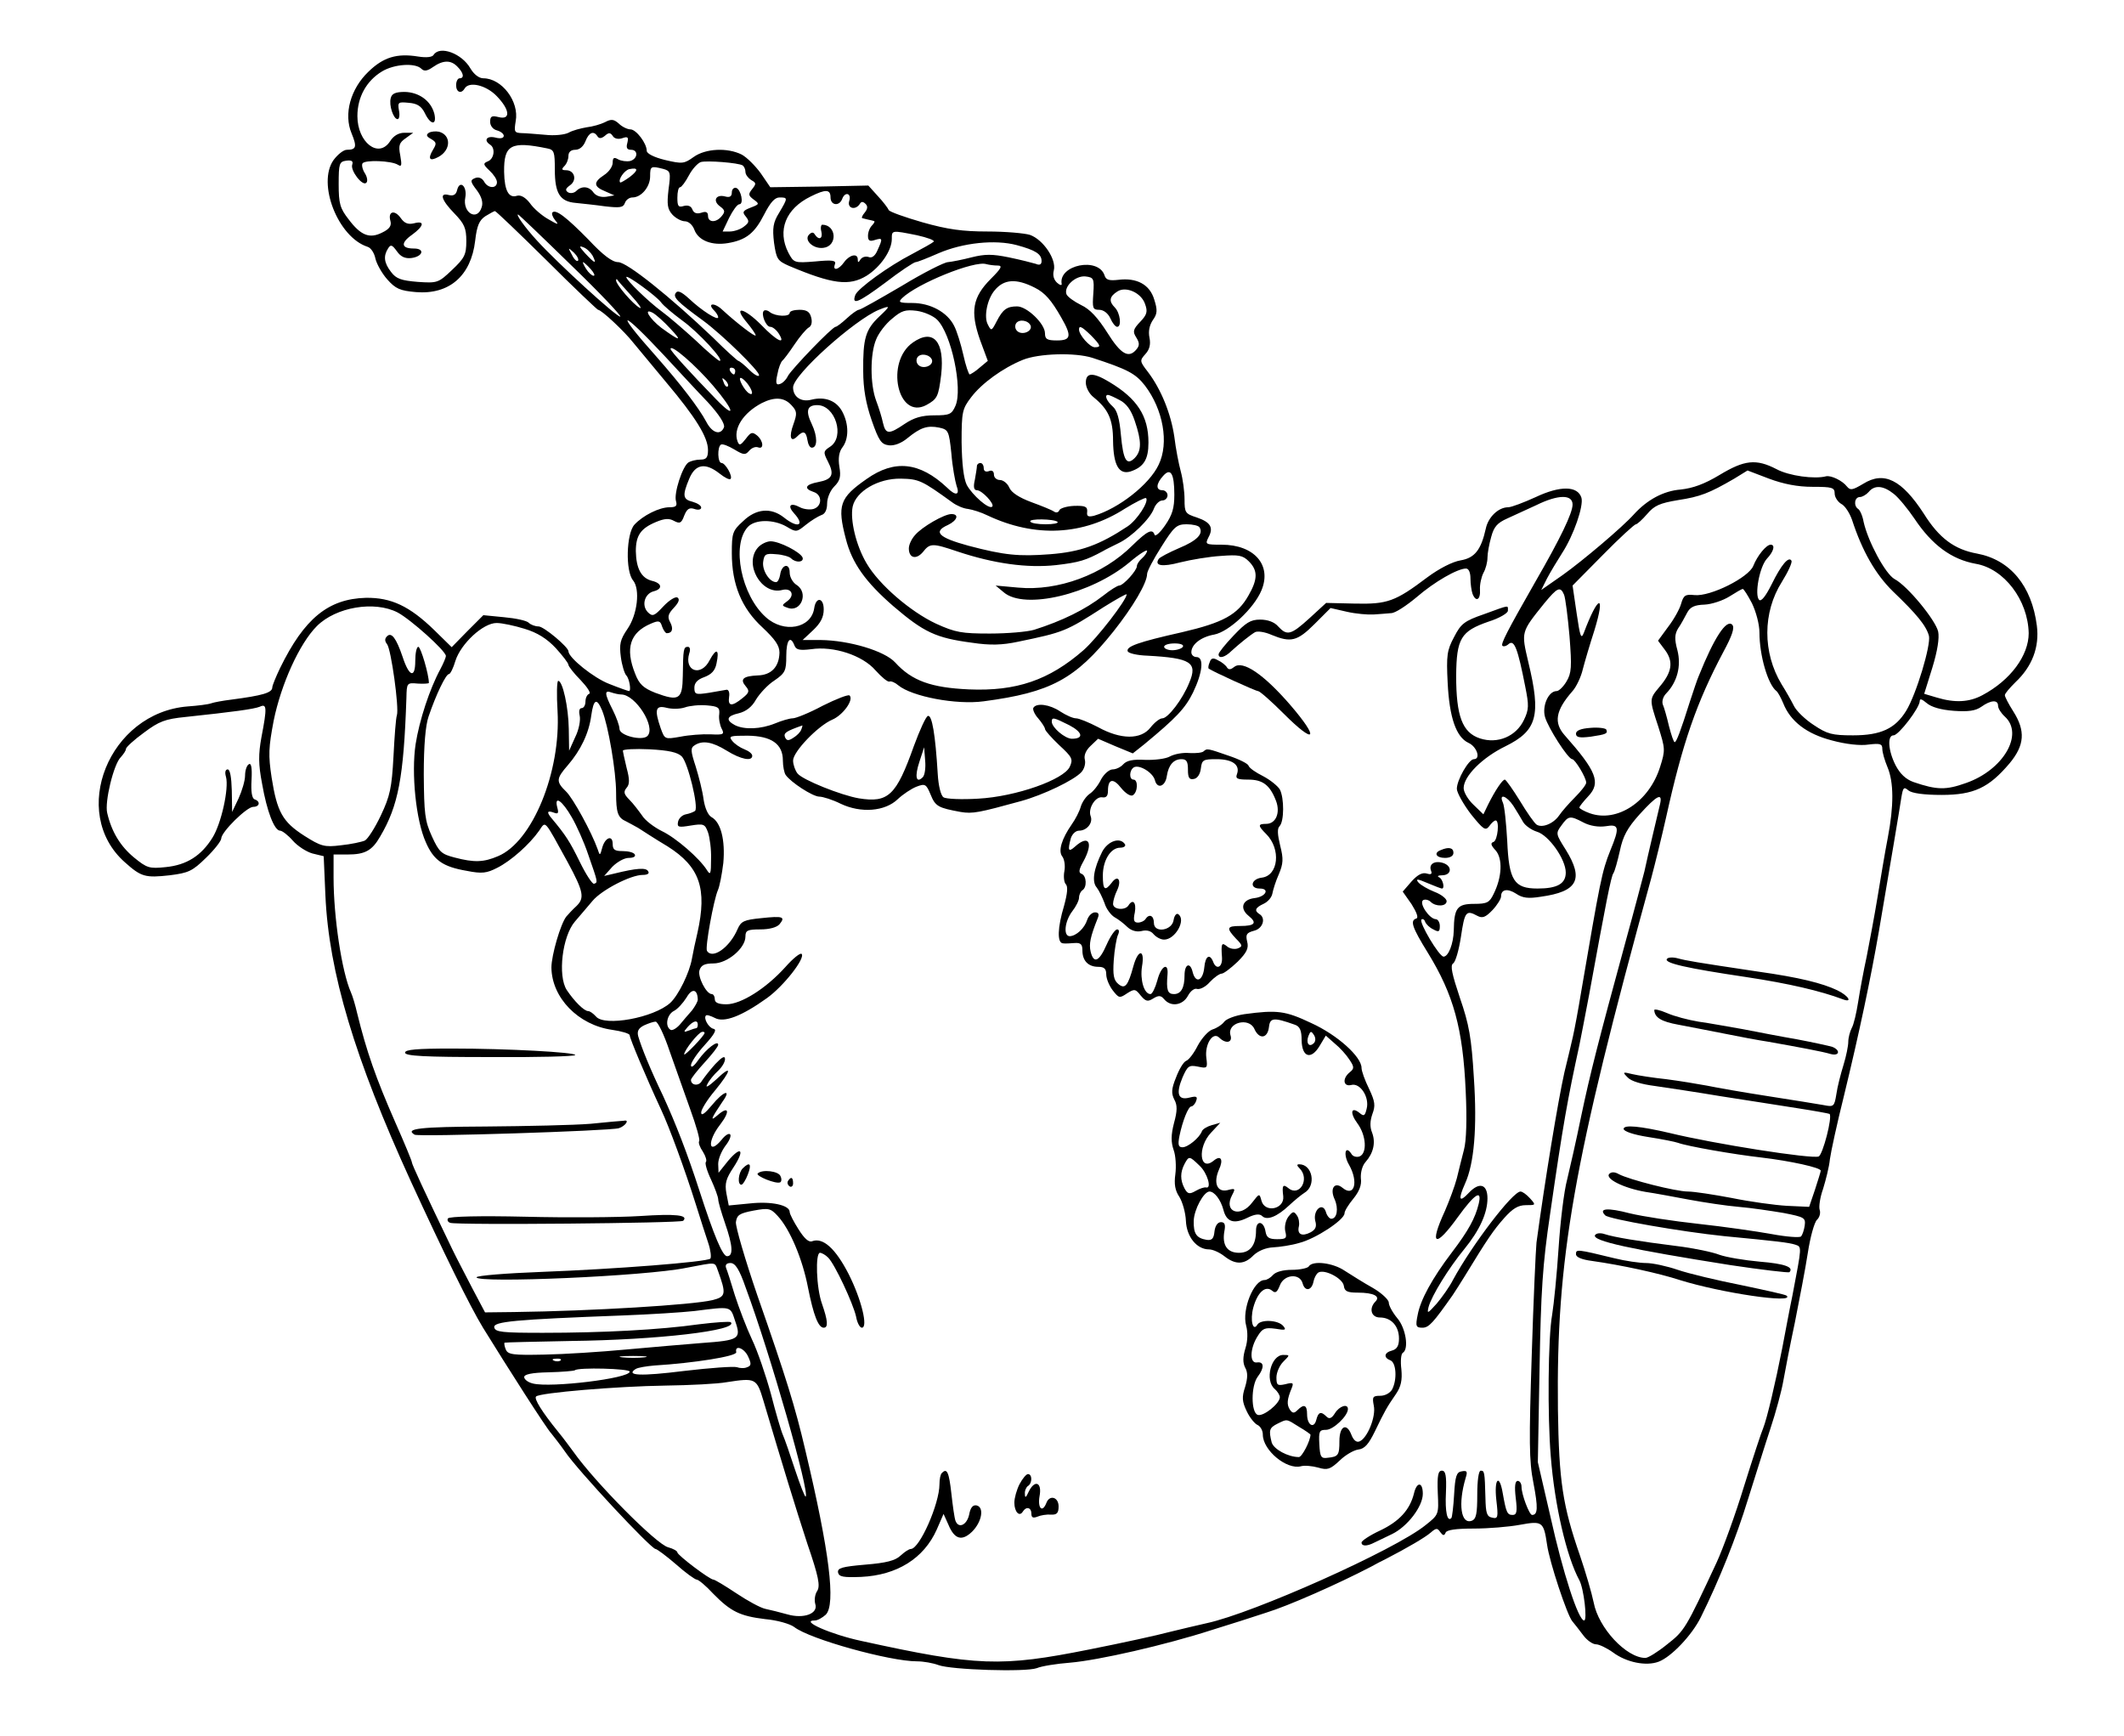<svg xmlns="http://www.w3.org/2000/svg" version="1.0" width="832" height="680" viewBox="0 0 624 510"><path d="M127.4 16.1c-.4.7-2.1.9-4.6.5-6.2-1-10.2.2-14.6 4.5-5.2 5-7.3 12.4-4.9 18.1 1.6 3.9 1.4 4.8-1.4 4.8-1 0-2.7 1.4-3.9 3-4.9 6.9 1.3 22.7 10 25.5 1 .3 2 1.9 2.3 3.5.4 1.6 1.9 4.3 3.5 6.1 2.4 2.7 3.7 3.3 8.4 3.7 9.8.8 16.2-4.8 17.4-15.1.5-4.4 1.2-6 3-7.2 1.3-.8 2.6-1.5 2.8-1.5.3 0 7.1 6.5 15.2 14.5 8 8 14.9 14.5 15.1 14.5 1 0 7.8 6.4 10.3 9.6 1.4 1.7 5.8 7 9.8 11.8 8.5 10.1 12.2 16 12.2 19.8 0 2.2-.5 2.8-2.2 2.8-1.3 0-2.8.4-3.5.8-1.8 1.1-4.4 9.2-3.7 11.4.4 1.4 0 1.8-1.9 1.8-3 0-7.8 2.4-10.3 5.1-2.4 2.6-2.7 13.7-.4 16.4 2.1 2.6 1.3 10-1.7 14.3-2.1 3.1-2.4 4.4-1.9 8.2.3 2.4 1.1 4.9 1.6 5.4.9.9 1.5 4.6.8 4.6-.2 0-2.8-.9-5.8-2.1-4.5-1.7-12-7.7-12-9.6 0-1.2-7.2-7.3-8.8-7.3-1 0-2.3-.5-2.9-1.1-.6-.6-3.8-1.3-7.2-1.6l-6.1-.6-4.7 4.7-4.6 4.7-5.1-5c-7.3-7.1-12.7-9.6-20.1-9.5-11.1.3-18.1 6.1-25.2 20.6-1.3 2.7-2.3 5.2-2.3 5.7 0 1.6-2.9 2.4-12 3.6-2.5.3-5.2.8-6 1.1-.8.3-3.9.7-6.8.9-23.2 1.8-35 31.2-18.5 45.8 4.8 4.3 6 4.6 13.2 3.8 5.5-.7 6.6-1.2 10.6-5.1 2.5-2.4 4.5-5 4.5-5.7 0-1.9 7.5-9.3 9.4-9.3 1.9 0 2.2-1.6.4-2.2-.8-.3-1.1-2.3-.9-5.7.2-3.6-.1-5.1-.8-4.6-.6.3-1.1 1.8-1.1 3.3 0 1.5-.9 4.5-1.9 6.7l-1.9 4-.1-6.3c-.1-3.8-.5-6.2-1.2-6.2s-.9.9-.5 2.2c.9 3.4-1.4 13.8-4 17.9-3.3 5.3-7.6 8-13.7 8.6-4.8.5-5.5.3-9.3-2.8-4-3.3-6.6-7.5-7.9-13.1-.8-3.2 1.9-14.4 4-16.4.8-.9 1.5-1.9 1.5-2.4s2.4-2.7 5.3-4.8c4.4-3.3 6.2-4 12.2-4.6 14.1-1.5 20-2.3 21.8-3 2.1-1 2.2.2.5 9-.9 5-.9 7.9.2 13.6 1.4 8.1 3.6 13.8 5.3 13.8.6 0 2.3 1.3 3.7 2.9 1.4 1.6 4 3.3 5.8 3.8l3.3.8.5 11.5c1 22.6 8.6 47.9 25.1 84 9.6 20.9 17.3 36.6 21.2 43 7.1 11.5 18.7 29.7 20.1 31.1.8 1 2.6 3.3 4 5.3 3.6 5.4 25.3 28.6 26.6 28.6.4 0 3.1 2 6 4.5 2.8 2.5 5.6 4.5 6.1 4.5s2.7 1.8 4.8 4.1c5.2 5.3 7.9 6.6 15.3 7.5 3.5.3 7.3 1.4 8.5 2.3 4.6 3.6 28.1 10.1 36.1 10.1 1.9 0 4.7.5 6.3 1.1 3.7 1.4 25.6 2.1 28.9.9 1.4-.6 5.8-1.3 9.7-1.6 8.4-.7 28.1-5.2 41.7-9.6 5.2-1.6 12.4-3.9 16-5.1 6.5-2 20.8-8.3 30.8-13.5 1.2-.7 3.2-1.7 4.4-2.3 6.2-3.2 11.5-6.3 13.1-7.7 1.6-1.4 2-1.4 2.8-.2.8 1.1 1.2 1.2 1.6.2.3-.8 3-1.2 8.2-1.2 4.3 0 10.4-.5 13.6-1.1 6.6-1.2 7-1 8 5.8.7 5.1 5.9 20.7 7.4 22.5.6.7 2 2.5 3.2 4.1 1.1 1.5 2.8 2.7 3.8 2.7.9 0 3.2 1.1 5 2.4 3.9 2.9 9.7 4.1 13.4 2.7 3.7-1.4 9.8-7.8 12.4-13.1 5.4-10.9 10.4-23.4 13.8-34.5 2.1-6.6 5-16 6.6-20.8 1.6-4.8 3.3-11.1 3.8-14 .5-2.9 2-10.6 3.4-17.2 1.3-6.6 3.1-15.8 3.8-20.4.7-4.6 1.9-9 2.7-9.8.8-.7 1.1-2.1.8-2.9-.3-.9.1-3.7 1-6.2.8-2.6 1.8-6.5 2-8.7.3-2.2 2.1-10.5 4.1-18.5 4.5-18.5 7.9-34.6 10.3-48.5 3.4-19.9 6.1-35.9 6.6-39.3.5-2.9.7-3.2 2.1-2 1 .8 4.5 1.3 9.7 1.3 9.5 0 13.9-2.1 20-9.3 4.4-5.3 4.7-9.5 1.1-15.2-1.4-2.2-2.5-4.3-2.5-4.8s1.4-2.1 3.1-3.8c4.9-4.6 7.1-10.3 6.3-16.6-1.5-11.8-7.9-19.4-17.6-21.2-6.6-1.2-11.1-4.5-15.6-11.7-6.5-10-11.7-12.6-17.8-8.8-3.2 1.9-3.8 2-4.8.8-1.3-1.7-4.6-3.3-6.1-3-3.4.9-10.9-.1-14.6-2.1-6-3.1-9.4-2.7-16.7 1.7-4.5 2.7-7.8 3.9-11.5 4.3-5 .4-9.8 3-13.7 7.3-3.3 3.7-15 13.6-20.9 17.8l-6.3 4.4 1.7-3.4c1-1.9 3-5.2 4.4-7.4 3.4-5.2 6.4-13.9 5.7-16.3-1.1-3.5-6.2-3.6-13.4-.2-3.5 1.6-7.2 3-8.1 3-2.9 0-5.9 2.9-6.6 6.3-1.4 6.3-3.3 8.6-7.4 9.3-2.4.4-6.3 2.4-9.8 5-9.4 7.1-11.7 7.9-21.2 7.7l-8.5-.2-4.9 4.5c-5.5 5-6.6 5.2-9.2 2.4-1.1-1.3-3.1-2-5.3-2-2.8 0-4.2.9-7.8 4.7-2.4 2.5-4.4 5-4.4 5.5 0 1.4 1.9.9 3.8-1 2.3-2.1 5.4-4.6 6.9-5.5.7-.4 2.9-.1 4.9.8 5.6 2.3 7.5 1.9 12.6-3.2l4.7-4.7 4.8 1.1c2.6.6 6.2.9 7.8.8 1.7-.1 4-.3 5.2-.4 1.2 0 4.5-2.2 7.5-4.7 5.2-4.5 12-8.4 14.5-8.4.8 0 1.3 1.2 1.3 2.9 0 1.6.3 3.6.6 4.5 1 2.6 2.4 1.8 2.2-1.2-.1-1.5.4-3.7 1-4.9.7-1.2 1.2-3.2 1.2-4.5 0-1.3.5-4 1.1-6.1.8-3 1.8-4.1 4.7-5.4 2-.9 5.9-2.7 8.5-3.9 6.5-3.2 10.7-3.2 10.7-.2 0 2.5-3.5 9.8-11 22.8-8.1 14.2-10.2 18.2-9.6 18.7.3.3 1.2.1 1.9-.6 1.6-1.2 2.6 1.4 4.8 12.6 1.1 5.5 1.1 6.7-.4 9.8-2.3 4.8-7.7 7.1-12.9 5.4-5.2-1.7-7-6.6-7-18.4.1-11 1.4-13.1 9.5-15.9 3.2-1 5.7-2.5 5.7-3.2 0-1.7.7-1.8-7 1-5.8 2-6.8 2.8-8.8 6.7-2.1 3.9-2.3 5.4-1.9 13.4.5 10.3 2.5 16 6.1 17.7 2.5 1.1 3.7 4.8 1.6 4.8-1.5 0-5 6.1-5 8.7 0 1.1 1.9 4.5 4.1 7.4 3.7 4.6 4.3 5 5.4 3.6.7-1 1.5-1.7 1.9-1.7 1.2 0 .6 5.8-.6 6.3-1 .3-.8 1 .6 2.5 2.1 2.4 1.9 7.8-.6 12.8-1.2 2.5-1.9 2.9-5.7 2.9-5 0-5.9 1.2-6 7.8-.1 4-1.6 7.7-3 7.7-1.3 0-7.3-10.1-6.5-10.9.4-.3.9 0 1.1.7.3.7 1.3 1.7 2.4 2.2 1.6.9 1.9.7 1.9-1 0-1.1-.6-2-1.2-2-1.9-.1-5-4.7-3.7-5.6.6-.3 1.6-.1 2.2.5 1.5 1.5 4.7 1.4 4.7-.2 0-.7-1.6-2-3.5-2.7-2-.8-4.1-2-4.8-2.8-.9-1.1-.3-1.1 2.7.2 2.1.9 4 1.6 4.2 1.6 1 0 .2-2.9-.8-3.3-.7-.3-.3-.6 1-.6 2.7-.1 2.9-2.7.2-3.6-2.5-.8-4.3.3-3.6 2.2.4 1 .1 1.3-1.2.9s-2.7.3-4.5 2.3l-2.6 3 2.6 3.7c1.5 2.4 2.1 4 1.4 4.2-1.9.6-1.3 2.5 3.4 10.1 7.5 12.2 10.3 22.2 11.1 40.6.4 8.2.2 14.6-.5 17.2-.6 2.4-1.6 6.2-2.1 8.4-.6 2.3-2.2 6.6-3.5 9.6-4.7 10.2-2.9 11.1 3.8 1.8 5-6.9 7.2-8.3 6.1-3.8-1 4.1-3 7.8-7.8 14.1-6 7.9-9.3 14.1-10.1 18.4-.7 3.4-.5 3.8 1.4 3.8s3.2-1.5 8.9-9.6c.7-1.1 2.3-3.5 3.5-5.5 6.7-11 8.5-13.6 11.6-17.1 2.5-2.8 4.1-3.8 6.4-3.8 2.9 0 3 0 1.2-2-1-1.1-2.2-2-2.8-2-2.3 0-14.2 15.6-19.8 25.9-1 2-3.2 5.1-4.8 7-2.7 3-2.9 3.1-2.4 1 .9-3.3 5.9-11.4 10.5-17 4.5-5.5 6.8-10.6 6.8-14.9 0-4.2-2.4-4.9-5.5-1.6-2.8 3-3.2 2-1.1-2.7 2.7-5.9 3.6-16.5 2.6-31.2-.7-11.7-1.4-15.6-4.1-23.4-2.3-6.9-2.9-9.5-2-10.1.7-.4 1.7-3.9 2.3-7.8 1.1-7.4 1.5-8 4.8-6.2 1.5.8 2.4.5 4.5-1.7 1.4-1.5 2.5-3.3 2.5-4 0-2.1 1.9-2.4 4.4-.8 1.9 1.3 3.6 1.5 7.3.9 10.8-1.5 12.7-5.1 7.3-13.8-2.9-4.6-3-4.8-1.3-7.1 2.1-2.9 2.5-3 6.5-.9 1.9 1 4.4 1.4 6.5 1.1 4-.7 4.2.3 1.4 7.1-2.5 6.2-3 9-8.6 41.7-.8 4.9-1.9 10.8-2.4 13-.5 2.2-1.6 6.9-2.5 10.5-1.9 8.5-5.7 31.6-8.2 50-.2 1.9-.9 16.9-1.4 33.2-.8 25-.8 30.9.5 37.4 1.4 7.3 1.3 9.4-.4 9.4-.8 0-3.1-6-3.1-8.3 0-.9-.5-1.7-1.1-1.7-.8 0-1 1.6-.6 5 .5 4 .3 5-.9 5-1.6 0-1.9-.7-2.9-6.3-1-6-2.6-4.4-1.9 1.9.6 5.1.5 5.6-1.2 5.2-1.6-.3-1.9-1.3-2-5.8-.2-7.8-.3-8-1.4-8-.6 0-1 3-1 7 0 5.6-.3 7.2-1.6 7.7-3.2 1.2-4.1-4.9-1.8-12.6.6-1.9.4-2.2-1.2-1.9-1.5.2-1.9 1.5-2.2 6.8-.2 3.6-.6 6.7-.8 6.9-1.2 1.3-1.9-1.8-1.6-7.5.2-5-.1-6.4-1.2-6.4-1.1 0-1.4 1.4-1.2 6.5.3 6.4.3 6.4-3.6 9.5-9 7.3-50.7 25.9-64.3 28.8-2.7.6-7.7 1.8-11 2.6-3.3.9-13.8 3.2-23.4 5.1-26 5.2-32.9 5-67.1-2.5-8.9-1.9-18.2-6-13.6-6 .8 0 2.2-.8 3.2-1.7 3-3 1.1-18.5-6-48.3-3-12.8-5.5-20.9-14.1-45.5-3.6-10.5-6.4-20.1-6.3-21.5.3-2.1 1-2.6 5.2-3.4 4.4-.8 5-.7 7.1 1.6 3.6 3.9 7.3 12.7 8.9 21.1 1.6 8 3 11.7 4.6 11.7 1.4 0 1.2-2.1-.5-7-1.7-4.7-2-15-.6-15 .5 0 1.6.6 2.4 1.4 2 2 7.3 13.4 8.2 17.3.3 1.8 1.1 3.3 1.7 3.3 1.9 0-.1-8.3-3.9-15.8-3.8-7.4-7.5-10.8-10.7-9.6-1 .4-2.3-.8-4-3.5-1.4-2.2-2.6-4.5-2.6-5.1 0-2-5.4-3.2-11.7-2.5l-6.2.6-.7-3.6c-.5-2.9-.1-4.3 2.1-7.6 3.4-5.2 2.3-6.5-1.6-1.9l-2.8 3.5-.1-2.6c0-1.5 1-3.8 2.1-5.3 1.2-1.5 1.8-3 1.4-3.4-.4-.4-1.5.3-2.5 1.6-3.9 4.7-4.3.5-.4-4.5 3-3.9 2.5-5.6-.8-2.7-2.3 2-1.9 1 1.4-3.9 2.9-4 .4-3.3-3.1 1-2 2.4-3.1 3.2-3.1 2.1 0-.9 1.8-3.8 4-6.4 5-6.1 5.2-7.9.4-3.3-2.3 2.1-3.3 2.6-2.6 1.4.5-1.1 2-2.9 3.1-3.9 1.2-1.1 2.1-2.6 2.1-3.5 0-1.1-.9-.6-2.9 1.5-1.6 1.8-3.3 4-3.9 4.9-.8 1.6-3.2 1.4-3.2-.3 0-.4 1.8-2.7 4-5.1 2.2-2.4 4-4.7 4-5.2 0-1.5-3.4 1.1-5.8 4.4-1.3 1.9-2.2 2.5-2.2 1.6 0-.8 1.8-3.5 4-5.9 2.9-3.2 3.7-4.6 2.6-4.8-1.4-.3-3-3.1-2.2-3.9.2-.3 1.4.1 2.6.7 2.7 1.5 7.9-.5 15.3-5.8 4.9-3.5 11.4-11.8 10.2-13-.4-.4-2.6 1.4-4.8 3.9-5.7 6.3-13 10.9-17.3 10.9-2.4 0-3.4-.5-3.4-1.5 0-.8-.4-1.5-.9-1.5-1.6 0-4.2-5.1-3.6-7 .5-1.5 1.5-2 4.1-2 4.1 0 9.4-4.5 9.4-7.9 0-1.8.6-2.1 4.4-2.1 2.7 0 4.8-.6 5.6-1.5 1.8-2.2 1.1-2.5-5.4-1.8-5 .5-5.9.9-6.9 3.2-2.3 5.4-7.4 9-9 6.4-.6-1 2-15.1 3.2-17.8.5-1.1 1.2-4.7 1.6-8 .6-6.7-.7-12-3.5-13.5-1-.6-1.9-2.6-2.3-5.2-.3-2.4-1.4-6.7-2.3-9.6-1.5-4.6-1.6-5.5-.3-6.3 2.3-1.5 5.2-1 9.4 1.6s7.5 3.2 7.5 1.5c0-.6-1-1.4-2.3-1.9-1.3-.5-2.9-1.6-3.6-2.5-1.1-1.4-.6-1.5 4.6-1.5 6.9.1 10.3 2.4 10.3 7.3 0 1.7.4 3.6.8 4.2 1.5 2.2 8 6.4 9.9 6.4 1 0 3.9.9 6.3 2.1 5.9 2.8 13 2.3 16.8-1.4 1.5-1.4 3.9-3 5.4-3.6 2.6-1 2.9-.8 4.2 2.3 1.4 3.5 2.3 3.9 8.8 5.1 3.6.6 5.4.2 17.8-3.2 6.5-1.8 15.5-6.1 17.7-8.5.9-1 1.3-2.6 1-3.7-.3-1.2.3-2.7 1.7-4l2.2-2.1 5.1 2.2 5.1 2.1 3.4-2.7c9.3-7.7 12-10.5 14.3-15.2 2.8-5.8 3.3-10.4 1-10.4-.8 0-1.5-.6-1.5-1.4 0-2.3 2.8-4.5 6.7-5.2 4.3-.8 11.7-7.7 13.9-13 3.1-7.4-2.1-13.4-11.7-13.4-4.7 0-4.9-.1-3.9-2.1 1.6-2.9.7-4.5-3.4-5.9-3.4-1.1-3.6-1.4-3.6-5.3 0-2.3-.5-6-1.1-8.2-.6-2.2-1.5-6.8-1.9-10.2-1-6.8-3.9-14-7.8-19.1-2.4-3.1-2.4-3.3-.7-5.2 1.2-1.3 1.6-2.8 1.2-4.8-.4-1.9 0-3.7 1-5.2 1.3-1.8 1.4-2.9.4-6-1.3-4.4-5.1-6.5-10.6-5.8-2.7.3-3.6 0-4-1.3-1.8-5.5-13.6-3.1-12.6 2.5.1.5-.5.4-1.3-.3-1-.9-1.4-2.2-1-3.7.8-3.2-3.1-9-7-10.4-1.6-.5-7.2-1-12.5-1-7.3 0-11.7-.6-19.1-2.7-5.2-1.5-9.7-3.1-9.9-3.6-.2-.5-1.6-2.4-3.2-4.1l-2.8-3.1-14.4.3-14.4.2-2.8-4.1c-1.6-2.2-4.1-4.7-5.6-5.5-4.2-2.1-10.6-1.8-14.1.7-2.8 2-3.3 2.1-8.4.9-3.3-.8-5.4-1.9-5.4-2.7 0-2.2-3.1-6.3-4.8-6.3-.8 0-2.4-.7-3.4-1.7-1.5-1.3-2.2-1.4-4.1-.4-1.2.6-3.6 1.3-5.4 1.5-1.7.3-4.1.9-5.3 1.6-1.2.6-4.2.9-6.8.6-2.6-.2-5.7-.5-7-.5-2.1-.1-2.2-.4-1.7-3.5 1.1-5.8-4.1-12.6-9.5-12.6-1.3 0-2.8-1.2-3.8-2.9-2.5-4.4-9-6.8-10.8-4zm7 3.5c1.8 1.8 2.1 3.4.6 3.4-.5 0-1 .9-1 2 0 2.1 1.5 2.7 2.5 1 1.3-2.2 6.3-1 9.4 2.2 3.9 4 4.2 7.1.6 6.2-2-.5-2.5-.3-2.5 1.4 0 1.1.8 2.2 2 2.5 1.1.3 2 1 2 1.6 0 .7-1 .9-2.5.5-2.5-.6-3.5.8-1.5 2.1 1.6 1 1.2 4.2-.7 4.9-1.4.6-1.4.9.5 2.7 1.2 1.1 2.2 2.6 2.2 3.4 0 2-2.7 1.9-3.8-.2-.6-1-1.6-1.4-2.6-1-1.5.6-1.5 1 .5 3.6 1.4 1.9 1.9 3.6 1.4 5-1.3 4.2-5.7 1.6-4.8-2.9.6-3.2-1.6-5.3-2.4-2.2-.3 1.4-1.1 1.8-2.4 1.5-2.9-.8-2.3 1.4 1.6 5.4 2.9 3 3.5 4.3 3.5 8.1 0 4-.5 5-4.2 8.5-4 3.8-4.3 3.9-10.1 3.5-4.8-.4-6.3-.9-7.8-2.9-2.1-2.7-2.3-4.7-.9-6.9.8-1.3 1.2-1.1 2.6.8 1.1 1.6 2.4 2.2 4.2 2 3.4-.4 4.2-2.8.8-2.8-3.7 0-4-1.6-.6-4 3.6-2.6 3.9-4.3.6-3.4-1.7.4-2.8 0-3.9-1.6-1.8-2.5-3.8-1.9-3 .9.4 1.4-.3 2.4-2.4 3.4-3.7 1.9-6.3.9-9.9-3.9-2.5-3.2-2.9-4.6-2.9-10.3 0-6.1.2-6.6 2.2-6.9 1.6-.2 2.1.1 1.8 1.1-.7 1.7 3 6.5 4.1 5.4.5-.4.3-1.7-.4-2.8-.7-1.1-1-2.4-.7-2.9.7-1.1 8.5-.8 10.4.4 1.1.7 1.2.2.7-2.7-.6-3-.3-3.8 1.6-5.1l2.2-1.6h-2.6c-1.7 0-3.2.9-4.2 2.5-3.4 5.2-9.6.3-9.6-7.4 0-5.5 2.6-10.3 7.2-13.1 3.6-2.2 9.8-2.6 11.6-.8.8.8 1.7.7 3.4-.5 3-2.1 5.3-2.1 7.2-.1zM175.5 40c.5.8 1.2.7 2.2-.1 1.1-1 1.6-1 2.3 0 .4.8 1.6 1.1 2.8.7 1.7-.6 1.9-.3 1.5 1.4-.4 1.4-.1 2 1.1 2 2.2 0 2 2.7-.3 3.3-1 .2-2.6 0-3.5-.5-1.2-.7-1.6-.5-1.6 1 0 1.1-1.1 2.7-2.5 3.6-3.2 2.1-3.2 3.4.3 4.8l2.7 1.2-2.4.4c-1.5.2-2.9-.2-3.7-1.2-1.3-1.9-3.5-2.1-5.1-.5-.6.6-1.7.8-2.4.4-.9-.6-.8-1.1.6-2.1 2.1-1.5 1.3-4.4-1.2-4.4-1.3 0-1.4-.3-.5-1.2.7-.7 1.2-2 1.2-3 0-1.1.7-1.8 2-1.8s2.4-1 3-2.5c1-2.6 2.4-3.2 3.5-1.5zm-14.7 3.6c2 .4 2.2 1 2.2 6.2 0 7 1.5 9.4 6.1 9.8 1.9.2 5.8.6 8.6 1 4.4.5 5.4.4 5.9-1 .3-.9 1.3-1.6 2.2-1.6 2.6 0 5.2-3.1 5.2-6.2 0-3 .2-3.1 3.8-2.2 2.2.6 2.3 1 1.6 6.1-.5 4.4-.3 5.7 1.1 7.3 1 1.1 2.7 2 3.7 2 1.1 0 2.3 1.1 2.8 2.5 1.2 3.2 5.2 4.7 9.9 3.9 5.3-.9 7.8-2.9 10.6-8.4 1.8-3.5 3.1-5 4.5-5 2.5 0 2.5.1-.1 4.5-1.8 2.9-2 4.5-1.5 8.8.7 4.8 1 5.3 4.4 6.8 12.8 5.4 17.7 6 22.8 2.9 4.1-2.6 7.4-7.4 7.4-10.8 0-2.6-.1-2.6 7.4-1.1 3.1.7 5.3 1.5 4.9 1.9-.4.4-3.3 2-6.3 3.6-7 3.6-15.9 10.1-16.7 12-1.2 3.2.9 2.3 8.7-3.5 4.4-3.4 8.5-6.1 9-6.1s3.5-1.2 6.7-2.6c7.2-3.1 16.6-4.1 23-2.4 5.5 1.5 7.3 2.6 7.3 4.7 0 1-.6 1.3-1.7.8-1-.3-4.5-1.2-7.9-1.9-4.9-1-7-1-11 0-2.7.7-5.8 1.3-6.9 1.4-1 0-7.2 3.1-13.6 7-6.5 3.8-12.1 7-12.6 7-.4 0-2 1.1-3.5 2.5s-3 2.5-3.3 2.5c-1 0-12.8 12.3-14 14.4-.5 1.1-1.6 2.2-2.4 2.4-1.1.4-1.3-.3-.7-2.9.3-1.8 1-3.5 1.4-3.9.4-.3 2-2.4 3.6-4.8s3.5-4.6 4.2-5c.8-.4 1.1-1.6.7-3-.4-1.6-1.3-2.2-3.4-2.2-1.6 0-2.9.4-2.9.9 0 1.2-4.1 1.1-5.8-.2-.7-.6-1.5-.7-1.8-.4-.9.9.6 4.7 1.9 4.7.7 0 1.8.9 2.5 2 2.2 3.5-.6 2.2-5.2-2.6-5.1-5.1-8.4-5.7-4.2-.7 1.4 1.7 2.6 3.4 2.6 3.8 0 .7-5.8-3.8-9.8-7.5-2.3-2.2-4.6-2-2.4.2.7.7 1.2 1.6 1.2 2 0 1.1-4.8-1.9-8.6-5.5-2.3-2.1-3.4-2.5-3.9-1.6-.8 1.2.4 2.5 8.1 8.1 5.7 4.2 16.4 14.7 16.4 16 0 .6-1.3 0-2.8-1.5-1.5-1.5-3-2.7-3.3-2.7-.2 0-3.6-3-7.4-6.8C196.8 87.1 184.2 77 181.6 77c-1.7 0-4.4-2-8.7-6.6-6.5-6.6-9.6-9-10.6-8-.3.3 0 1.3.8 2.3 1.2 1.4.9 1.4-2-.3-1.8-1-4.3-3.1-5.4-4.7-1.3-1.7-2.7-2.5-3.8-2.2-2.4.8-3.7-1.4-3.8-7-.1-8 2-9.1 12.7-6.9zm57.4 5c.4.3.8 1.1.8 1.9 0 .8.8 1.8 1.7 2.4 1.5.8 1.5 1.1.3 2.6s-1.2 1.9.4 3.1c1.8 1.3 1.7 1.4-.9 2.4-2.3.9-2.5 1.3-1.4 2.6 1.1 1.4 1 1.8-.6 3-1 .8-2.9 1.4-4.1 1.4h-2.1l1.9-4c1.1-2.2 2.4-4 3-4 1.4 0 .5-4.3-.9-4.8-.7-.2-1.3.4-1.3 1.3 0 1.2-.6 1.6-2 1.2-2.7-.7-3.7 1.3-1.5 2.9 1.5 1.1 1.6 1.6.5 2.9-1.6 2-4 1.9-4-.1 0-1.1-.6-1.4-2-.9-1.3.4-2.2.1-2.6-1-.4-1-1.3-1.3-2.5-1-1.6.5-1.9.1-1.9-2.4 0-1.7.3-3.1.8-3.1.4 0 1.6-1.6 2.6-3.5s2.6-3.6 3.5-3.9c1.8-.5 11 .2 12.3 1zM185 52c-1.4 1-2.6 1.7-2.8 1.6-.7-.8 1.2-3.5 2.6-3.9 2.8-.6 2.8.3.2 2.3zm59 6c0 2.3 2.5 2.7 3.4.5.8-2.3 2.8-1.8 2.1.5-.7 2.2 1.8 2.9 3.1.9.4-.7.9-.8 1.7 0 .7.7.6 1.5-.3 2.6-.7.8-1 1.6-.6 1.6.3.1 1.1.3 1.6.4.6.1 1.3.3 1.7.4.4 0 .2.6-.5 1.3-.7.7-1.2 2-1.2 3.1 0 1.4.5 1.7 2 1.2 2.3-.7 2.4-.5.8 3-.7 1.7-1.7 2.4-2.6 2-.9-.3-1.9 0-2.4.7-.6 1-.8 1-.8 0 0-1.9-2.4-1.4-4 .8-1.6 2.3-3.5 2.7-2.7.6.4-1.1-.7-1.3-5.8-.8-6.2.5-6.3.4-7.9-2.6-3.3-6.5-.8-12.9 6.6-16.5 4.4-2.2 5.8-2.1 5.8.3zm-76.1 20c8.5 8.2 14.9 15 14.3 15-1.2 0-18.4-15.7-24.5-22.4-3.4-3.7-6.2-7.6-5.5-7.6.2 0 7.2 6.7 15.7 15zm6.2-2.9c1.3 2.6.7 2.4-2.2-.7-1.7-1.9-1.9-2.3-.6-1.8 1 .3 2.2 1.5 2.8 2.5zm-4.3 1.5c-.4.3-1.2-.5-1.8-1.8-1.2-2.2-1.2-2.2.6-.6 1 1 1.5 2 1.2 2.4zm3.7 2.4c1 1.1 1.4 2 .9 2-.5 0-1.5-.9-2.2-2-.7-1.1-1.1-2-.9-2 .2 0 1.2.9 2.2 2zm119.6-1c1.5 0 1.1.8-2 3.9-5.4 5.4-6.1 9.6-3.2 17.9l2.3 6.2-2.4 2c-1.2 1.1-2.6 1.9-2.9 2-.3 0-1.2-2.6-1.9-5.8-.7-3.1-1.9-7-2.7-8.5-2-4-7-6.7-12.3-6.7-3.8 0-4.2-.2-3-1.4 4.4-4.3 21.4-11.2 24.8-10 .8.2 2.2.4 3.3.4zm-98.9 10.8c.7 1 3.6 3.4 6.3 5.4 4.6 3.3 12.5 11.8 10.9 11.8-.3 0-3.5-2.6-6.9-5.9-3.5-3.2-8-7.1-10.2-8.7-3.8-2.8-10.3-9.1-10.3-10 0-.9 8.9 5.6 10.2 7.4zm127-2.6c-.3 4.3-.2 4.8 1.7 4.8 1.3 0 2.6 1 3.3 2.5.6 1.4 1.5 2.5 2 2.5 1.4 0 .9-4.1-.7-5.7-1.8-1.8-1.6-3.2.8-4.7 2.5-1.6 7 .4 8.1 3.7.8 2.2.6 3.1-1.4 5.2-2.1 2.2-2.3 2.9-1.2 4.6 1 1.6 1 2.4.1 3.5-2.3 2.8-4.6 1.5-8.6-4.9-2.8-4.4-5.1-6.9-7.7-8.1-2-1-4-2.4-4.3-3.2-.8-2.3 2.7-5.5 5.6-5.2 2.4.3 2.6.6 2.3 5zm-135.7.7c2.2 2.4 3.3 4 2.4 3.5-1.9-1-6.9-6.8-6.9-8 0-.4.1-.5.3-.3.1.2 2 2.4 4.2 4.8zM304 84.5c3 1.5 4.9 3.7 7.8 8.8 3.1 5.4 2.9 6.7-1.3 6.7-2.9 0-3.5-.4-3.5-2.1 0-2.8-5.3-7.9-8.2-7.9-3 0-4.2.9-6 4.4-1.5 2.9-1.6 2.9-2.6.9-1.2-2.2-.2-7.4 2-10 2.7-3.3 6.3-3.6 11.8-.8zM258.3 93c-4 3.8-4.8 6.4-4.7 16 0 5.2.8 9.6 2.5 14.5 2.1 6 2.8 7 5 7.3 1.6.2 3.7-.6 5.5-2.1 3.8-3.1 5.8-3.8 9.3-3.1 2.7.6 2.9.9 3.6 7.6.3 3.9 1.1 8.1 1.5 9.4 1.1 2.9-.2 3.2-2.8.6-8-7.5-15.4-8.3-23.6-2.5-7.9 5.5-8.7 7.7-6.1 17.6 1.8 7.1 5.8 12.7 14 19.8 8.9 7.6 12.4 9.3 23.1 10.7 5.3.8 8.8.7 13.5-.3 13.5-2.8 14-3 25.2-10.2 3.7-2.3 6.7-4 6.7-3.7 0 1.6-8.6 12.8-12.7 16.4-10.1 8.8-19.7 12.1-33.7 11.5-11-.5-16.7-2.5-21.6-7.9-3.1-3.4-13.5-6.5-21.9-6.6h-5.3l3.1-2.9c2.2-2.1 3.1-3.8 3.1-6.1 0-3.5-2.3-3.8-2.8-.3-.9 5.9-8.9 7.4-14.2 2.6-7.2-6.4-10.2-21.2-5.3-26.5 2.1-2.3 7.6-2.3 11.4-.1 2.8 1.7 3 1.6 5.6-.5 1.6-1.3 3.6-2.5 4.6-2.9 1.1-.3 1.7-1.6 1.7-3.4 0-1.6.9-3.8 2.1-5 1.7-1.7 2-2.9 1.5-5.8-.4-2.5-.1-4.4.9-5.7 1.9-2.5 1.9-6.8 0-10.4-1.7-3.3-5.1-4.6-9.1-3.6-3 .8-5.4-.8-5.4-3.6 0-3.7 18-19.8 25.2-22.8 3.5-1.4 3.5-1.2.1 2zM197 96.6c3.6 3.8 2.8 3.7-2.7-.3-3.5-2.7-5.5-6-2.5-4.4.9.5 3.3 2.6 5.2 4.7zm78.3-2.7c4.2 4.1 7.6 20.3 5.4 25.3-1.1 2.5-1.7 2.8-6.2 2.8-3.7 0-6 .7-8.7 2.5-4.7 3.2-5.6 3.1-6.4-.3-.3-1.5-1.2-4.4-2-6.5-1.8-4.8-1.8-13.8 0-18 .7-1.8 2.8-4.6 4.7-6.1 2.8-2.4 3.9-2.7 7.2-2.3 2.2.3 4.9 1.5 6 2.6zm-80.2 10.5c4.1 4.4 9.8 10.6 12.8 13.7 3.4 3.7 5.1 6.4 4.8 7.4-1 2.5-3.5 1.7-5.2-1.6-2.2-4.1-7.4-10.9-14.8-19.3-12.4-13.9-10.5-14 2.4-.2zm107.7-8.7c.5 1.7-2.6 2.9-4 1.5-.6-.6-.7-1.5-.3-2.2.9-1.4 3.7-.9 4.3.7zm17.7 2.8c2.9 3 3.1 3.5 1.1 3.5-1.4 0-4.6-3.6-4.6-5.2 0-1.3.8-.9 3.5 1.7zm-111 14.8c6.3 7.4 6.9 10.2.8 3.9-7.5-7.7-13.3-14.1-13.3-14.7 0-1.6 7.4 4.8 12.5 10.8zm111.4-8.2c10.4 3.4 12.7 4.6 15.5 8.2 5.3 7 7.1 16.8 4 23.2-2.7 5.8-11.8 12.9-19 15-1.7.4-2.2.2-2-1.2.1-1.5-.6-1.8-3.9-1.7-2.1.1-4.1.7-4.3 1.3-.2.6-.9.8-1.5.4-.7-.5-3.7-1.7-6.7-2.8-3.5-1.3-5.9-2.8-6.5-4.3-.5-1.2-1.8-2.2-2.7-2.2-1 0-1.8-.7-1.8-1.6 0-1-.6-1.4-1.5-1-.9.3-1.5 0-1.5-.9 0-.8-.4-1.5-1-1.5-.5 0-1 .4-1 .9s-.3 2.3-.6 4c-.5 2.1-.3 3.1.6 3.1 1.5 0 5.3 4.1 4.5 4.8-.9 1-5.9-3.4-7.5-6.4-.9-1.9-1.4-6.1-1.5-12.5 0-8.9.2-9.8 2.8-13.2 3.1-4.1 9.3-8.6 15.2-11 4.7-1.9 15.3-2.2 20.4-.6zM216 109c0 .5-.2 1-.4 1-.3 0-.8-.5-1.1-1-.3-.6-.1-1 .4-1 .6 0 1.1.4 1.1 1zm-2.2 4.5c-.3.3-.9-.2-1.2-1.2-.6-1.4-.5-1.5.5-.6.7.7 1 1.5.7 1.8zm5.8-.8c1.6 2.1 1.8 3.7.4 2.8-1.3-.8-3.3-4.5-2.4-4.5.4 0 1.3.8 2 1.7zm12.9 6.3c1.7 1.8 1.7 2.5.6 5.6-1.4 3.8-.8 5.5 1.1 3.6 1.8-1.8 2.6-1.5 3 1 .2 1.3.7 2.3 1.3 2.3 1.7 0 1.7-3.3 0-6.9-1.9-3.9-1.4-5.6 1.6-5.6 5.3 0 8.2 9.3 3.8 12.2-2 1.3-2.1 1.6-.7 4.3 2 3.9 1.4 5.3-2.8 6.1-3.8.7-4.4 1.9-1.4 2.9 2.6.8 2.6 4.2 0 5-1 .3-2.9.1-4-.5-2.8-1.5-3.8-.5-1.7 1.8 3.3 3.6 1.1 4.5-3 1.2-3.8-3-8.2-2.6-12 1.1-3.1 2.8-3.3 3.5-3.3 9.4 0 9.2 2.9 16.2 9 21.8 3.7 3.5 5 5.3 5 7.4-.1 4.2-2.4 6.6-6.4 6.7-4.3.2-5.3 1.1-3.5 3.2 1.2 1.4 1 1.9-1 3.5-3.1 2.5-4.3 2.4-3.9-.4.2-1.2-.1-2.1-.7-2.1-.5.1-2.9.5-5.2.9-3.9.6-4.3.5-4.3-1.5 0-1.4.9-2.4 2.9-3.1 2.1-.8 3.2-1.9 3.6-4 .9-4.2 0-4.7-2-1-2.5 5-7.6 3.3-6-2 .4-1.1.2-1.9-.4-1.9-1.3 0-1.4.7-1.5 8.5-.1 7-1.1 7.6-8.1 5-3.5-1.4-4.7-2.5-5.9-5.6-3-7.5-1.5-12.1 4.6-14.7 2.3-1 2.8-.9 3.3.8.4 1.1 1 2 1.4 2 1.6 0 2-1.3 1-3.2-.9-1.6-.6-2.5 1.1-4.3 1.4-1.5 1.8-2.5 1-3-.6-.3-2.4.8-4.1 2.6-2.7 2.9-3.2 3.1-4.6 1.7-1.9-2-.9-5.4 1.7-6.1 2.8-.7 2.5-2.4-.5-3.1-3.1-.8-4.6-3.6-4.7-8.7 0-4.6 1.4-6.7 6-8.6 2.4-1 3.8-1.1 5.2-.3 1.7.9 2.2.7 3-1.5.8-2 1.5-2.5 3-2 1.1.4 2 .2 2-.4 0-.6-1.1-1.3-2.5-1.7-2.9-.7-3.1-1.8-1-6.8 1.8-4.3 4.7-4.8 8.9-1.5 1.5 1.2 2.9 1.9 3.2 1.6.8-.7-1.5-4.7-2.6-4.7-1.2 0-1.3-4.7-.2-5.4.5-.3 2.2.4 3.9 1.4 2.8 1.7 3.3 1.7 4.4.4.7-.8 1.8-1.3 2.6-1 1.8.7 1.6-1.9-.3-3.5-1.4-1.1-1.8-1-3.3 1-1.5 1.9-1.9 2.1-2.4.8-1.4-3.7 1.6-8.4 7.1-11.3 3.8-1.9 6.6-1.7 8.7.6zM345 145.4c0 3.8-.6 5.9-2.7 8.9-1.5 2.2-2.9 3.4-3.1 2.8-.6-1.9-2.1-1.2-6.5 3.1-8.6 8.6-21.9 13.5-33.6 12.4l-6.6-.6 2.4 2c6.1 5.2 25.6.6 36.9-8.8 2.8-2.4 5.2-3.9 5.2-3.4s-.7 1.5-1.5 2.2c-.8.7-1.5 1.7-1.5 2.3 0 1.3-4 5.7-5.2 5.7-.5 0-2.6 1.3-4.6 2.9-5.4 4.2-12.2 7.5-20.4 10.1-2 .6-7.9 1.1-13 1.1-8.2 0-10.1-.3-15.8-2.9-7.5-3.5-16.8-11.5-20.4-17.7-3.1-5.2-4.9-12.8-4.1-16.7 1-4.5 7.5-8.3 14.1-8.2 5.4.1 6.2.5 15.2 7 1.2.9 3.3 1.8 4.6 1.9 1.3.2 3.9 1 5.7 1.9 14 6.6 28.1 5.9 40.4-2 3.1-1.9 5.9-3.3 6.2-3.1.9 1-2.6 6.4-5.4 8.3-8.3 5.5-13.8 7.5-22.8 8.2-9.2.7-13.4.3-24-2.5-8.8-2.4-10.5-4.1-6-6.1 2.7-1.3 3.4-3.2 1-3.2-2.1 0-8.7 3.8-10.7 6.2-1 1.1-1.8 2.8-1.8 3.9 0 2.8 2.1 3.4 4.1 1.1 2.1-2.7 2.8-2.7 10.2-.2 10.8 3.6 20.5 4.9 28.9 4 6.9-.8 8.8-1.4 13.8-4.1.8-.5 2.9-1.5 4.5-2.3 3.9-1.8 9.4-7.2 10.5-10.2.5-1.3 1.6-2.4 2.5-2.4.8 0 1.5-.7 1.5-1.5s-.7-1.5-1.5-1.5c-2 0-1.9-1.9.2-4.2 2.2-2.5 3.3-.8 3.3 5.6zm187.5-2.4c5.8 0 6.5.2 6.5 2 0 1 .9 2.4 1.9 3 1.1.5 2.5 2.7 3.2 4.7 3 9.2 6.9 16 12 21 7 6.7 9.8 10.1 10.6 13.1.6 2.7-3.7 17.1-6.7 22-3.2 5.2-7.4 7.2-15.6 7.2-6.2 0-7.6-.4-11.5-3-2.5-1.6-5.2-4.2-5.9-5.7-.8-1.6-2.4-4.4-3.6-6.3-5.6-9.3-5.6-21.1.1-30.1 1.8-2.9 3.1-5.7 2.8-6.2-.8-1.4-3 1.2-5.8 6.9-1.8 3.6-3.1 5.2-3.7 4.6-1.4-1.4.1-9.7 2.3-12.1 2-2.1 2.5-4.1 1.1-4.1-1.3 0-3.9 3.2-5.1 6.2-1.3 3.4-12.6 9.1-17.3 8.6-2.7-.3-3.2.1-3.9 2.5-.4 1.5-2.1 4.6-3.8 6.8l-3 4.1 2.1 2.8c2.5 3.4 2 6.5-1.7 10.8-3 3.6-3 3.5-.3 11.7 2 6.4 2.1 6.8.5 11.8-3.2 10.2-12.6 16.4-20.6 13.6-1.7-.6-3.1-1.4-3.1-1.7 0-.3 1.2-1.8 2.6-3.3 3.8-4 2.4-7.4-6.9-17.9-3.3-3.7-2.7-7.3 2.2-12.9 1.2-1.3 2.6-4.3 3.1-6.5.6-2.3 2.1-7.4 3.4-11.4 3.4-11.1 1.1-10.5-3.1.7-.8 2-1.1 1.1-2.1-5.7L462 172l8.9-9c4.9-5 9.3-9 9.7-9 .4 0 1.9-1.4 3.3-3 2.1-2.5 3.7-3.2 9.1-4.1 6.5-1 9.1-2 16.5-6.3l3.9-2.4 6.3 2.4c4.3 1.6 8.4 2.4 12.8 2.4zm23.9 2.1c1.4 1.1 4.1 4.4 6 7.2 5.2 7.8 10.9 12 18 13.3 8.4 1.4 15.4 10.7 15.6 20.4 0 6.5-5.3 13.8-13.6 18.2-3.9 2.1-8.1 2.3-13.4.7l-3.7-1.1 2.4-7.7c1.5-4.9 2.1-8.7 1.7-10.6-.8-3.4-9-13.4-12.8-15.4-2.7-1.5-7.8-11-9.1-16.8-.3-1.8-1.1-3.5-1.6-3.8-1.4-.9-1.1-3.5.5-3.5.7 0 1.9-.7 2.6-1.5 1.7-2.1 4.3-1.9 7.4.6zm-245.7 8.2c.3.4-1.2.7-3.5.7-2.2 0-4.3-.3-4.5-.8-.6-.9 7-.8 8 .1zm41.7 1.6c1.2 1.9-.7 3.9-6 6.1-3 1.3-5.7 2.7-6 3.2-1.3 2 1 2.4 6.3 1 3.2-.8 8.6-1.7 12-1.9 5.2-.4 6.4-.2 8.2 1.6 2.7 2.7 2.6 5.3-.1 10-3.2 5.7-7.5 8-19.5 10.8-12.9 2.9-16.5 4.2-16 5.6.2.6 2.8 1.2 5.8 1.3 12.8.7 14.8 2 12.3 7.9-2 5-6.3 10.5-7.9 10.5-.8 0-2.3 1.2-3.5 2.7-2.8 3.6-8.7 3.6-15.4-.1-2.7-1.4-5.6-2.6-6.5-2.6-.9 0-2.9-.9-4.6-2-3.1-2.1-7-2.6-7.9-1.1-.3.4.3 1.9 1.4 3.1 1.1 1.3 2 2.7 2 3.1 0 .5 1.9 2.6 4.2 4.8 3.8 3.5 4.1 4.1 3.1 6.3-1.7 3.8-15.8 8.8-26.9 9.4-4.9.3-9.5.1-10.2-.4-.8-.5-1.5-3.4-1.7-6.8-.7-11.7-1.7-17.5-2.9-17.1-.6.2-2.4 4.2-4.1 8.8-5.2 14.6-7.5 16.8-16.2 15.4-5.2-.9-16.5-5.4-18-7.3-.7-.9-1.3-2.6-1.3-3.8 0-2.6 7.3-10.2 11.5-12 3.1-1.3 6.4-5.8 5.1-7.1-.3-.4-3.9 1-7.9 3-3.9 2.1-7.9 3.7-8.8 3.7-.9 0-3.3.7-5.2 1.5-4.2 1.7-9 1.9-11.8.5-2.8-1.5-2.4-2.7 1.2-3.5 2-.5 3.8-1.8 5-4 1.1-1.8 3.5-4.4 5.4-5.6 3.2-2.2 3.5-2.9 3.5-7.2 0-4.7 1.2-6.2 2.4-3.1.5 1.3 1.5 1.5 4.9 1.1 6.6-1 15.1 1.8 18.9 6.2 1.8 2 3.6 3.5 4.1 3.3.5-.2 1.7.3 2.6 1.1 4 3.3 17 5.8 25.1 4.7 19.7-2.6 26.9-6.5 38.1-20.5 5.8-7.3 9.9-14.3 9.9-16.9 0-.8 1.9-4.4 4.2-8 3.7-5.9 4.5-6.6 7.4-6.6 1.8 0 3.5.4 3.8.9zm107.1 19.8c.4 1 1.1 6.5 1.6 12.2.7 9 .6 10.8-.9 13.3-.9 1.5-2.2 2.8-2.9 2.8-2.4 0-4.3 4.4-3.4 7.6.9 3.2 6.8 12.4 8 12.4.8 0 4.1 5.4 4.1 6.9 0 .6-1.5 2.5-3.3 4.3-1.8 1.8-3.9 4.2-4.7 5.4-1.7 2.4-5 3.7-6.6 2.6-.6-.4-2.8-3.5-4.9-7-2.1-3.4-4.1-6.2-4.4-6.2-.7 0-2.8 3.1-4.9 7.3l-1.4 2.9-2.9-2.8c-1.6-1.5-2.9-3.7-2.9-4.9 0-3.5 5.5-9 12.3-12.3 9.3-4.6 10.5-9 6.7-24.7-2.1-9-2.2-8.7 4.7-17.3 3.8-4.6 4.7-5.1 5.8-2.5zm55.2 2.5c1.2 2.5 2.2 6.2 2.2 8.6 0 6.8 2.5 15.3 5 17.2.4.3 1.3 1.9 2 3.6 2.1 5.3 6.9 9 14.3 10.9 4 1.1 8.4 1.6 10.8 1.2 3.4-.4 4-.2 4 1.3 0 1 .7 3.4 1.5 5.3 1.9 4.5 1.9 11.4.1 20.8-.8 4.1-2.1 11.9-3 17.4-.9 5.5-2.4 13.4-3.2 17.5-.9 4.1-2 10.1-2.5 13.3-.5 3.2-1.3 6.7-1.9 7.7-.5 1-1 2.8-1 4 0 1.2-.6 4.2-1.4 6.8-.8 2.6-1.8 6.4-2.1 8.6-.6 3.7-.8 3.8-3.8 3.2-1.8-.3-9-1.5-16.2-2.6-7.1-1.1-15.2-2.5-18-3.1-2.7-.5-8.1-1.4-12-1.9-3.8-.4-8.3-1.1-10-1.5-2.8-.7-2.9-.6-1.3 1 1 1.1 4.1 2 8 2.5 3.4.5 12.2 1.8 19.3 3 7.2 1.1 17.2 2.7 22.4 3.5 5.2.8 9.5 1.6 9.6 1.7.9.9-2 12-3.2 12.5-2 .8-30.7-3.7-43.8-6.9-8.6-2-13.5-2.5-13.5-1.2 0 .7 2.8 1.7 7.3 2.4 3.9.6 7.9 1.4 8.7 1.7 2.7 1 16.4 3.4 24.4 4.3 8.5 1 17.7 3 17.5 3.9 0 .3-.8 2.8-1.7 5.6l-1.7 5-6.5-.3c-3.6-.2-10.8-1.2-16.2-2.3-5.3-1-11.1-1.9-12.9-1.9-3.6 0-17.3-3.5-20.3-5.1-1.2-.7-2.2-.7-2.8-.1-1.4 1.4 4.2 4.2 10.6 5.3 2.8.4 8.6 1.5 12.9 2.3 4.3.8 10.9 1.8 14.5 2.1 3.7.3 9.6 1.2 13.2 1.8 6.1 1.2 6.5 1.4 6.2 3.7-.2 1.4-.7 2.8-1.1 3.2-.4.4-4.3.1-8.6-.7-4.4-.8-14.1-2.2-21.5-3-7.4-.8-16.5-2.2-20.2-3.1-6.5-1.7-9.3-1.5-7.2.6 1.1 1.1 22.3 4.8 34.9 6.1 15.7 1.5 19 1.9 20.9 2.5 2 .7 2 .2-.8 14.9-.8 3.8-2.1 10.8-3 15.5-2 10.2-4.5 20.8-5.6 23.5-.5 1.1-3 8.7-5.6 17-2.5 8.2-6.2 18.4-8.1 22.5-9.1 19.5-9.4 20-14.5 24-2.7 2.2-5.6 4-6.4 4-5.6 0-13.8-8.8-15.2-16.3-.6-2.9-2.4-9-4-13.7-5.1-14.7-6.2-21.8-6.5-43-.5-44.3 4.4-72.3 27.4-156 1.1-4.1 3.1-12.2 4.4-18 4.8-21.7 8.9-33.6 16.8-48.5 2.6-4.8 3.4-7.2 2.6-8-1.7-1.7-5.3 3.8-9.8 15-.5 1.1-1.6 4.5-2.6 7.5-2.8 8.9-4 12-4.5 12-.3 0-1-2.1-1.7-4.8-.6-2.6-1.4-5.4-1.8-6.3-.3-.9.1-2.3 1-3.2 3.2-3.3 4.5-8 3.3-12.7-.9-3.3-.8-4.7.2-6.4.8-1.1 1.9-3.2 2.6-4.5.9-1.8 2.2-2.4 5.2-2.5 2.1-.1 5.4-1.2 7.3-2.4 1.9-1.2 3.6-2.2 3.9-2.2.3 0 1.5 1.9 2.7 4.2zm-397.9 2.7c3.8 2 14.2 11.3 14.2 12.8 0 .4-.7 2.1-1.6 3.8-3.2 5.9-6.2 15.1-7.3 22.1-1.3 8.6.1 22.4 3 28.8 2.3 5.3 5 7.2 12 8.4 4.5.9 5.9.7 9-.9 4-2 9.5-6.9 12.3-10.9 2-2.9 1.3-3.6 8.4 9.3 4.7 8.7 5 10.5 2.5 12.9-1 .9-2.3 2.3-2.9 3-1.7 2.1-4.4 11.4-4.4 15 .1 8.9 7.9 16.9 17.8 18.3 2.8.4 5.2 1.1 5.2 1.6 0 .9 4.7 12.1 9.2 21.8 2.4 5.1 7 17.6 10.3 28.1 1.3 4.1 2.9 9.2 3.6 11.2.7 2.1.9 4.1.6 4.5-1 1-28.1 3.1-49.4 3.9-10.6.4-19.3 1.1-19.3 1.6 0 1.8 49.7-.3 61.7-2.8 9-1.7 8.2-1.8 9.2.8 2.5 6.9 2.4 7.7-1.6 8.7-5.8 1.4-35.3 3.2-58.3 3.5l-8.5.1-3.7-7c-2-3.9-4.7-9-5.9-11.5-8.3-17.2-11.9-25-11.9-25.6 0-.4-2.2-5.7-4.9-11.8-5.7-13-8.4-20.7-11.2-32.1-.5-2.2-1.3-4.9-1.8-6-2.7-6.1-5.1-22.2-5.1-33.7V251h4.1c5.1 0 7.2-1.1 9.6-5.3 5.3-9 6.9-17.2 7.7-40.7.1-4.4.1-4.5 3.4-4.2 1.7.1 3.2 0 3.2-.2 0-2.5-2.4-10.6-3.1-10.6-.5 0-.9 1.8-.9 4.1 0 5.3-1.8 4.7-3.7-1.1-1.9-5.6-3.3-7.4-4.6-6.1-.7.7-.7 1.4 0 2.3 1.2 1.4 3.6 18.8 2.9 20.9-.3.8-.7 6.2-1 12.1-.5 9.2-1 11.6-3.7 17.3-1.7 3.6-3.8 6.9-4.7 7.4-.9.4-4.1 1.1-7.1 1.4-4.8.6-5.8.3-10.7-2.8-6.4-4.1-8-7-9.6-17.1-1-6.6-.9-8.8.6-16.7 2.2-10.8 7.6-22.7 12.7-27.8 5.6-5.6 16.9-7.5 23.7-4zm37.3 4.8c3.7 1.1 6.6 2.9 9.2 5.7 2 2.2 3.7 4.4 3.7 4.9 0 .4 1.6 2.5 3.6 4.5 1.9 2 3.1 3.8 2.5 4-.6.2-1.1 1.2-1.1 2.3 0 1-.5 1.9-1.1 1.9-.7 0-.9.9-.6 2.2.3 1.3-.2 4.1-1.3 6.3l-1.8 4-.1-6.4c-.1-6.4-1.8-14.1-3.1-14.1-.4 0-.5 4-.2 8.9 1 17.9-7.4 38.4-17.5 42.6-4.2 1.8-7 1.9-12.7.4-3.9-1-4.6-1.6-6.7-6.2-2.1-4.6-2.3-6.7-2.4-18.2 0-8.5.5-14.4 1.4-17 2.2-6.5 5.1-12.5 6-12.5.4 0 1.3-1.8 1.9-3.9 1.6-5 8.1-11.1 12.1-11.1 1.6 0 5.3.8 8.2 1.7zm193.4 5.3c-.3.5-1.7 1-3.1 1-1.3 0-2.4-.5-2.4-1 0-.6 1.4-1 3.1-1 1.7 0 2.8.4 2.4 1zm-165 14c4.2 0 10.3 9.6 7.7 12.2-1.5 1.5-8.2-.1-8.2-2.1 0-.9-.9-3.4-2-5.6-2.4-4.7-2.5-5.9-.4-5.1.9.3 2.2.6 2.9.6zm391.5 4.8c4.3.3 6.4 0 8.1-1.2 2.8-2 4.9-2.1 4.9-.3 0 .8.9 2.2 2 3.2 5.7 5.2-.5 15.7-11.4 19.5-5.9 2.1-8.5 2.1-15.5-.3-2.2-.8-3.9-2.4-5.2-4.9-2.2-4.3-2.5-8.8-.6-8.8 1.5 0 7.7-8.1 7.7-10.1 0-.8.7-.5 2 .6 1.4 1.2 4.1 2 8 2.3zm-397.1-.1c1.8 4.4 4.1 17.9 4.1 24.1 0 6 .5 7.4 3 8.5.8.4 2.4 1.3 3.5 1.9 1.1.7 4.9 3.2 8.6 5.4 9.5 6 11.7 12.4 8.8 25.4-.6 2.5-1.3 5.8-1.6 7.5-.7 4.2-4 10.9-6.4 13.1-4.9 4.4-19.3 7-21.8 4-.8-.9-1.8-1.6-2.3-1.6-1.2 0-4.1-2.9-6.3-6.2-2.7-4.2-1.3-15.8 2.4-20.1 1.5-1.8 3.9-4.5 5.2-6.1 2.7-3.2 11.2-7.6 14.7-7.6 1.4 0 2.1-.4 1.6-1.1-.6-1.1-3.4-.9-9.9.7l-3 .7 2.4-2.7c1.4-1.4 3.5-2.6 4.8-2.6 1.4 0 2.1-.4 1.8-1-.3-.6-1.9-1-3.6-1-2.3 0-2.9-.4-2.9-2.1 0-2.8-2.3-1.9-3.1 1.2-.6 2.3-.7 2.3-1.3.4-1.8-5.1-7.3-15.1-9.3-17-3-2.9-2.9-3.8.5-7.7 3.8-4.4 6.2-9.4 6.9-14.6.7-4.9 1.6-5.3 3.2-1.5zm24.3-.9c1.4-.5 4.3-.8 6.5-.6 3.3.3 3.8.6 3.6 2.6-.2 1.3.2 3.2.7 4.2.9 1.7.6 1.9-3.2 1.7-2.4-.1-6.4.2-8.9.7-4.6.8-4.6.8-5.8-2.5-1.9-5.5-1.5-6.8 1.7-6 1.5.4 3.9.4 5.4-.1zm112.9 5.2c4 2.1 4.4 4 .8 4-2 0-5.9-3.3-5.9-5 0-1.4.5-1.3 5.1 1zm-78.7 1.3c-.2.7-1.3 1.8-2.3 2.4-1.5 1-2 .9-2.5-.2-.4-1.2.3-1.7 5.1-3.4.1-.1 0 .5-.3 1.2zm-35.1 7.9c1.8 1.8 5 14.9 3.9 16-.4.3-1.6.8-2.7 1-1.1.2-2.1 1.2-2.3 2.2-.3 1.6.1 1.7 3.7 1.1 3.8-.6 4.2-.5 5.1 2 .5 1.4 1 5 .9 7.8 0 4.5-.2 4.9-1.2 3.3-2.2-3.5-9.1-9.5-13.3-11.5-2.2-1.1-4.9-3.1-5.8-4.6-1-1.4-2.6-3.5-3.7-4.6-1.6-1.6-1.8-2.3-.8-3.5.9-1 .9-2.5 0-5.8-.6-2.5-1.1-4.8-1.1-5.1 0-.4 3.5-.6 7.8-.4 5.7.3 8.3.9 9.5 2.1zm70.8 6.1c-2 2-2.4-.3-1-4.5l1.4-4.3.3 3.9c.2 2.1-.1 4.3-.7 4.9zm173.5 8.4c1 1.6 2.3 3.7 2.9 4.8.6 1 2.4 2.3 4 2.8 3.5 1 8.5 8.1 8.5 12 0 3.3-2.5 4.7-8.3 4.7-6.9 0-8.4-2.4-8.9-14-.3-5.2-.8-10.3-1.3-11.3-1.2-2.7 1.1-2 3.1 1zm43.1-.5c-.3 1.3-1.3 5.4-2.2 9.3-.9 3.8-2 8.6-2.4 10.5-.5 1.9-2.9 11.1-5.5 20.5-8.1 29.7-10.4 38.7-13.1 51.5-1.4 6.9-3.3 15.2-4.1 18.5-.9 3.3-2 12.3-2.5 20-.5 7.7-1.4 16.6-1.9 19.7-1.2 6.4-1.4 29.8-.4 41.6 1.1 14.2 4.6 29.4 8.4 36.4 1.3 2.4 2.4 11.8 1.4 11.8-1.7 0-6.3-14.2-9.9-30.5l-3.7-16 .5-27.5c.4-22.8.9-30.6 3.1-45.4 3.8-26.4 5.2-34 8.6-49.6.4-1.9 1.7-8.7 2.9-15 4.9-26.8 6.4-34.6 7.1-35.5.4-.6 1.2-3.5 1.9-6.6.9-4.3 2.2-6.7 5.8-10.7 5.1-5.6 6.8-6.5 6-3zM168 240.1c1.4 2.4 3.6 7.3 4.8 10.9 2.9 8.3 2.9 8.2 1.7 8.6-.5.1-2.4-2.8-4.2-6.5-2.9-5.9-4.1-7.8-8.3-12.8-1.5-1.8-1.2-2.3.7-1.6 1.3.5 1.5.2 1-1.6-.9-3.6 1.5-1.9 4.3 3zm37 53.5c0 .6-.8 2-1.7 3.2-1 1.1-2.6 3-3.6 4.2-1 1.1-2.2 1.8-2.7 1.5-1.7-1-1.1-4.4.9-5.5 1.1-.5 2.8-2.4 3.8-4 1.6-2.8 3.2-2.5 3.3.6zm-8.3 15.1c1.7 4.9 4.5 12.6 6.1 17.2 1.7 4.7 2.9 8.8 2.6 9.3-.3.4.2 1.8 1.1 3.1.8 1.3 1.2 2.6.9 3-.4.3.3 2.7 1.5 5.2 1.1 2.4 2.1 5.1 2.1 5.8 0 .7.9 3.8 2 7 2.3 6.6 2.5 9.7.6 9.7-1.3 0-3.8-5.9-8.2-19.5-3.4-10.5-6.8-19.3-10.6-27.6-3.8-7.9-6.3-14.1-7.3-17.5-.4-1.5.1-2.4 1.7-3.2 1.3-.6 2.8-1.1 3.4-1.1.6-.1 2.5 3.8 4.1 8.6zm8.3-7.7c0 .5-.2 1-.4 1s-1.2.3-2.2.7c-1.6.6-1.7.5-.4-1 1.7-1.9 3-2.2 3-.7zm2 2.4c0 .8-6 7-6 6.3 0-1.2 4.3-6.6 5.3-6.6.4-.1.7.1.7.3zm12.1 74.9c7.3 19.7 18.8 60.1 17.6 61.3-.2.3-1.6-3.3-3.1-7.8-1.5-4.6-3.1-9.2-3.6-10.3-.5-1.1-2.1-6.5-3.5-12-1.5-5.5-4-12.8-5.6-16.1-1.6-3.4-3.8-9.2-5-12.9-1.1-3.7-2.3-7.4-2.6-8.1-.3-.9.2-1.4 1.3-1.4 1.4 0 2.6 1.8 4.5 7.3zm-3.1 9.8c1.8 5.2 1.2 5.6-9.9 6.4-4.7.4-14.7 1.2-22.1 1.9-7.4.7-18.3 1.4-24.1 1.5-9.2.2-10.7 0-11.3-1.5-.4-.9-.5-1.8-.4-2 .2-.1 8.9-.3 19.3-.5 25.6-.3 49.6-3.1 47.2-5.5-.3-.3-4.5 0-9.4.6-11.3 1.6-28.1 2.5-45.8 2.5-12 0-14-.2-14.3-1.6-.3-1.7 5.8-2.3 37.8-3.5 8-.3 17.4-.9 21-1.3 11.1-1.4 10.5-1.5 12 3zm3.8 10.4c1 2.1.9 2.7-.3 3.1-.8.4-2.2.3-3 0-.9-.3-7.9.2-15.5 1.1-12.8 1.6-17.4 1.4-14.2-.6.7-.4 3.1-.8 5.5-1 11.4-.7 24.2-2.7 24-3.9-.5-2.3 2.4-1.2 3.5 1.3zm-30.5.2c-1.8.2-4.8.2-6.5 0-1.8-.2-.4-.4 3.2-.4s5 .2 3.3.4zm-24.6.9c-.3.3-1.2.4-1.9.1-.8-.3-.5-.6.6-.6 1.1-.1 1.7.2 1.3.5zm20.3 3.3c0 2-23.2 4.8-28.4 3.5-1.4-.3-2.6-1.2-2.6-1.9 0-.8 2.2-1.3 7.2-1.4 4-.1 7.4-.4 7.7-.6.9-.9 16.1-.5 16.1.4zm39.3 8.6c5.7 19.2 9.4 31.3 12.9 42 3.3 9.6 3.8 12.3 2.9 13.8-.7 1-.9 2.7-.6 3.8 1 2.9-3.4 4.5-8.2 3.1-2.1-.6-5-1.3-6.4-1.6-1.5-.3-5.3-2.4-8.6-4.6-3.3-2.2-6.3-4-6.7-4-1.1 0-10.6-7.2-10.6-8 0-.4-1.2-1.1-2.7-1.5-3.4-.8-21.5-19.1-27.8-28-1.1-1.5-3.1-4.2-4.5-5.9-4.8-5.9-7.2-9.8-6.5-10.4 1.1-1.1 23.9-3 38-3.2 7.2-.1 15.3-.5 18-1 8.5-1.3 8.8-1.2 10.8 5.5z"/><path d="M114.8 28.8c-.6 2.1.8 6.2 2 6.2.5 0 .7-1.2.4-2.6-.4-2.4-.2-2.5 2.9-2.2 2.5.2 3.7 1 4.7 3 1.7 3.6 3.6 3.7 2.8.2-1-3.8-4.5-6.3-8.7-6.4-2.7 0-3.8.5-4.1 1.8zM126 39c-.9.6-.7 1.1.6 1.8 1.7 1 1.7 1.4.6 3.2-1.6 2.7-1 3.5 1.6 2.1 3.7-2 3.8-6.4.2-7.4-1-.2-2.3-.1-3 .3zm115.3 29c.5 2.1-.7 2.7-1.9.9-.4-.7-.9-.8-1.7 0-1.6 1.6 1.2 4.3 4.2 3.9 4.2-.5 3.9-6.7-.3-6.8-.4 0-.6.9-.3 2zm-18.6 92.8c-4.3 4.8 1 14.1 7.1 12.5 2.7-.7 3.8 1.5 1.6 3.2-1.8 1.3-1.8 1.4-.1 2 4 1.6 6.4-4.4 2.7-6.7-1.1-.7-2-2.3-2-3.6 0-3-2.4-2.4-2.8.6-.2 1.2-.7 2.2-1.2 2.2-1.9 0-4.1-3.4-3.8-5.9.3-2.3.7-2.6 3.8-2.3 1.9.1 3.9.7 4.4 1.2 1.4 1.4 3.8 1.2 3.4-.2-.6-1.6-6.8-4.8-9.4-4.8-1.1 0-2.8.8-3.7 1.8zm45.5-60.2c-8.2 5.7-4.5 22.8 3.9 18.4 3.3-1.8 3.6-2.5 4.4-8.9 1.1-9.8-2.3-13.7-8.3-9.5zm5.6 5.1c.5 1.7-2.6 2.9-4 1.5-.6-.6-.7-1.5-.3-2.2.9-1.4 3.7-.9 4.3.7zm45.2 6.7c0 1.4 1 3.3 2.3 4.3 4.3 3.5 5.7 6.5 5.7 12.8.1 7.1 1.7 10 5.1 9 3.9-1.3 5.3-3.5 5.3-8.5 0-7.8-3.3-12.9-11.5-17.8-4.8-2.9-6.9-2.8-6.9.2zm9.9 5.1c2 1 3.4 2.9 4.5 6.2 2 5.9 2 8.7 0 10.8-2.4 2.4-3.4.8-4.1-6.8-.4-4.6-1.1-7.2-2.4-8.3-1.8-1.6-2.5-3.4-1.4-3.4.4 0 1.9.7 3.4 1.5zm138.4 96.3c-2.9.2-4.3.8-4.3 1.7 0 1.1 1 1.3 4.3.9 4.6-.7 5.1-.9 4.6-2.1-.2-.4-2.3-.7-4.6-.5zm22.4 67.9c-.8 1.2 5.8 2.7 23.3 5.3 12.6 1.9 21.9 4.1 28.3 6.5 3.1 1.2 1.8-1-1.5-2.6-4.4-2.1-11.2-3.8-23.3-5.5-18.7-2.8-21-3.2-23.6-3.9-1.5-.4-2.9-.3-3.2.2zm-3.7 15c.1 2.2 2.1 3.4 7.1 4.3 3 .6 9 1.7 13.4 2.6 4.4.9 10.3 2 13 2.4 9 1.6 16 2.9 18.3 3.6 2.6.7 3-1.1.5-2.1-1-.3-5.6-1.3-10.3-2.2-4.7-.8-11.9-2.2-16-3-4.1-.7-10-1.8-13-2.2-3-.5-7.2-1.6-9.2-2.5-2.1-.9-3.8-1.3-3.8-.9zm-17.4 66.1c-1 1.7 10.6 4.2 39.7 8.8 9.3 1.4 17.1 2.3 17.4 2.1 1.4-1.5-1.4-2.5-8.7-3.1-4.5-.4-9.8-1.3-11.8-2-2-.8-7.7-2-12.7-2.6-11.2-1.4-18.4-2.6-21.1-3.5-1.2-.4-2.4-.3-2.8.3zm-5.6 5.6c0 .9 1.7 1.6 4.8 2 8.5 1.2 19.6 3.6 25.7 5.6 12.2 3.8 33.9 7 31.4 4.6-.2-.3-6.2-1.6-13.3-3.1-7.1-1.4-15.5-3.4-18.7-4.5-3.2-1.1-7.4-2-9.3-2-1.9 0-6.1-.6-9.3-1.4-11.1-2.7-11.3-2.7-11.3-1.2zm-344-59.2c0 1 5.7 1.3 25 1.3 13.8.1 25-.2 25-.6 0-.8-19.7-1.9-36.2-1.9-10.4 0-13.8.3-13.8 1.2zm54.5 20.9c-4.9.4-18.8.7-30.7.8-19.5.1-24 .6-21 2.4 1 .7 57.3-1.1 60-1.9 1.9-.6 3.3-2.6 1.5-2.2-.5 0-4.8.4-9.8.9zm14.5 27.1c-6.3.4-21.5.5-33.7.2-13-.3-22.4-.1-22.7.5-.3.5 0 1.1.7 1.3 1.9.7 67.7.1 68.4-.6 1.7-1.7-2.2-2.1-12.7-1.4zm167.4-162.7c-.4.9-.5 1.7-.3 1.9 1.3.9 13.8 6.6 14.5 6.6.5 0 3.9 3 7.5 6.6 9.4 9.4 10.7 7.6 1.9-2.6-7.8-9-13.9-13.1-16.4-11.1-1 .8-1.6.9-2.1.2-.3-.6-1.5-1.6-2.6-2.1-1.5-.9-2.1-.7-2.5.5zm-1.8 26.2c-.4.4-2.2.6-4.1.5-2-.2-4.5.3-5.8 1-1.2.7-4.5 1.1-7.3 1-3.6-.2-5.4.2-6.4 1.3-.7.8-2.1 1.5-3.1 1.5s-2.5 1.3-3.4 2.9c-.8 1.7-2.3 3.6-3.4 4.3-1 .7-2.2 2.4-2.6 3.8-.4 1.4-1.6 3.7-2.6 5.1-3 4.3-4.1 7.9-2.8 9.5.6.8.9 2.7.6 4.3-.3 1.5-.1 3.3.4 3.8.7.7.5 2.7-.5 6.4-1.9 6.3-2.1 10.9-.3 11 .6.1 2.2 0 3.5-.1 1.7-.1 2.2.4 2.2 2.2 0 3 1.7 4.8 4.7 4.8 1.7 0 2.3.6 2.3 2.2 0 1.3.9 3.4 1.9 4.7 1.8 2.3 2 2.4 4.2.9 2.2-1.4 2.5-1.3 4 .6 1.5 1.8 2.1 1.9 3.7.9 1.6-1 2.3-.9 3.2.2 2 2.4 5.5 1.8 7-1 .8-1.5 2-2.3 2.7-2 .8.2 2.5-.6 3.7-2 1.3-1.4 2.9-2.5 3.5-2.5.6 0 2.7-1.6 4.7-3.5 2.7-2.7 3.3-4 2.8-5.9-.5-2.1-.2-2.6 2-3.2 2.6-.6 3.6-3.7 1.6-4.9-1.6-1-1.2-1.9 1.2-3 1.3-.6 2.4-1.9 2.6-3 .2-1.1 1-3.7 1.9-5.7 1.3-3.1 1.4-4.5.4-8.4-.8-3.3-.9-5-.2-5.7 1.4-1.4 1.4-8.3.1-10.8-.6-1-2.8-2.8-4.9-3.9-2.2-1.1-4.1-2.4-4.3-3.1-.2-.6-2.8-1.9-5.8-2.9-6.3-2.2-6.4-2.2-7.4-1.3zm-4.6 5.4c0 2.4.4 3 1.8 2.7 1-.2 1.8-1.4 2-3.1.3-2.5.7-2.7 4.6-2.7 4.7 0 7 1.7 6 4.4-.5 1.3.1 1.6 3.3 1.6 4.3 0 6.4 1.6 8.2 6.3 1.3 3.5-.1 6.7-2.9 6.7-2.5 0-2.5.5 0 3 4.4 4.4 3.6 12.2-1.3 12.8-3.2.4-3.7 3.2-.6 3.2 3 0 1.8 2.4-1.5 2.8-3.6.4-4.5 3-1.8 5.2 2.6 2.1 1.9 3-2.5 3-3.9 0-4.1.6-1.2 3.7 2 2 2 2.3.5 2.9-.9.3-2.3.1-3.1-.6-1.6-1.3-1.8-.9-1.5 3.2.2 3-1.7 3.8-2.6 1.3-1-2.5-2.3-1.7-2.6 1.7-.4 3.9-2.5 4.8-3.4 1.4-.7-3.1-2.4-2.5-2.4.9 0 3.6-1 5.5-3.1 5.5-1.9 0-2.3-1.2-1.9-5.8.3-3.7-1.9-2.5-3 1.8-.6 2.2-1.5 4-2 4-1.9 0-3.1-4.2-2.5-8.1.9-5.1-1.1-5.2-2.5-.2-1.6 5.9-2.5 7-4.5 5.3-1.3-1.1-1.6-2.6-1.3-6.9.2-3.1.8-6.4 1.2-7.4.5-1 .4-1.7-.2-1.7-.6 0-2 2-3.1 4.5-2.2 5-3.8 5.7-4.7 2-.5-2.2-.1-4.3 2.1-9.8.5-1.2.2-1.7-.8-1.7-.9 0-1.9 1-2.3 2.2-.8 2.5-3.2 4.7-5.1 4.8-2 0-1.5-4.4.7-7.3 1.1-1.4 2-3.2 2-4 0-.9.5-1.9 1-2.2 1.4-.9 1.2-4.2-.2-4.8-1-.3-.9-1.2.5-3.7 3-5.5 1.6-8-2.5-4.3-1.9 1.7-2.2 1.2-1.2-2.5.4-1.2 1.4-2.2 2.4-2.2 2.3 0 4.2-2.3 3.4-4.3-.8-2.2 1.4-5.8 3.4-5.5 1.2.2 1.7-.4 1.7-1.9 0-3.5 1.5-3.9 3.9-.8 1.3 1.6 2.8 2.5 3.4 2.1 1.5-.9 1.6-4.6.2-4.6-1.3 0-1.3-2.7.1-3.6 1.6-.9 5.6 1.5 6.2 3.8.7 2.7 3.1 1.8 3.5-1.3.5-3.2 2-4.9 4.3-4.9 1.5 0 1.9.7 1.9 3.1z"/><path d="M323.8 250.2c-2.5 5-3.1 8.8-1.6 10.5.7.9 1.7 3 2.3 4.6.5 1.7 1.9 3.5 2.9 4.1 1.1.6 2.8 1.9 3.8 2.9 1.2 1.1 2.7 1.5 4.1 1.2 1.5-.4 2.8-.1 3.6.9.8.9 2.1 1.6 3.1 1.6 3.3 0 6.6-5.9 4.1-7.5-.5-.3-1.1.5-1.3 1.7-.4 3.2-5.8 4-5.8.9 0-2.2-1.4-2.8-2.5-1.1-.3.5-1.3 1-2.2 1-1.2 0-1.4-.7-.9-3 .5-2.9-.6-4.1-1.9-2-1 1.5-4.5 1.2-4.5-.5 0-.8.5-2.6 1.2-4 1.4-3 .2-4.7-1.6-2.2-2 2.6-2.6 2.1-2.6-2.1 0-4.5 2.3-8.2 5.1-8.2 1.1 0 1.7-.5 1.4-1-1.4-2.2-5-1-6.7 2.2zm99.5-.5c-2.2.8-1.4 2.3 1.2 2.3 1.6 0 2.5-.6 2.5-1.5 0-1.5-1.4-1.8-3.7-.8zm-57.7 48.2c-2.7.4-5.4 1.4-6 2.3-.6.8-2.1 1.8-3.4 2.2-1.2.4-3.1 2.5-4.3 4.7-1.1 2.2-2.6 4.2-3.4 4.5-.8.3-2.1 2.5-3 4.9-1.4 3.4-1.4 4.7-.5 6.5.9 1.6.9 3.3-.1 6.9-.9 3.5-.9 5.6-.1 7.9.6 1.6.8 4.9.5 7.1-.4 2.9-.1 4.8 1.2 6.7.9 1.5 1.8 4.6 1.9 7 .2 4.7 3.2 8.4 6.8 8.4 1.1 0 3.1.9 4.5 2 3.3 2.6 5.9 2.5 8.6-.3 1.4-1.3 3.6-2.2 5.7-2.3 1.9-.1 5.4-.6 7.7-1.3 4.8-1.2 13.3-6.8 13.3-8.7 0-.7 1.2-2.6 2.6-4.3 1.7-2.1 2.5-4 2.2-6-.1-1.7.4-3.7 1.4-4.8 2.3-2.6 3-5.7 1.9-8.6-.7-1.7-.6-3.5.1-5.5.9-2.4.8-3.6-1-7.4-1.2-2.4-2.2-5.2-2.2-6.1 0-3.3-7.1-9.7-14.8-13.2-7.6-3.6-10-3.9-19.6-2.6zm14.8 3.1c1.5.5 2 1.7 2 4.6.1 5 2.8 5.8 5.3 1.6l1.8-3 2.6 2.3c1.5 1.2 3.4 3.3 4.3 4.7 1.5 2.2 1.5 2.7.1 3.8-2.2 1.8-1.9 4.3.5 3.7 2.6-.7 5.4 3.6 4.5 7-.5 2.1-.8 2.3-2.1 1.2-2.5-2-2.9 0-.6 3.1 2.6 3.5 2.9 8.8.6 9.7-.9.3-2 0-2.4-.8-1.8-2.7-2.4.3-.7 3.2 2.9 5.1 1.6 9.7-1.9 6.8-2.3-1.9-3.8.2-2.3 3.4 1.2 2.7.7 5.7-1 5.7-.5 0-1.3-.9-1.6-2.1-1-2.9-3.8-.4-3.1 2.7.5 1.7.1 2.6-1.4 3.4-2.5 1.3-4 .6-3.4-1.8.2-.9 0-2.4-.6-3.2-.9-1.3-1.2-1.2-2.5.4-.8 1.1-1.2 2.9-.9 4.3.5 2 .3 2.3-2.4 2.3-2.4 0-3.1-.5-3.4-2.2-.5-3.2-2.8-3.5-2.8-.3 0 4.2-1.7 6.5-5 6.5-3.5 0-5-2.3-4.3-6.3.4-2 .1-2.7-1-2.7-1 0-1.7 1.1-1.9 2.7-.2 2.2-.8 2.7-2.3 2.5-3-.5-3.9-1.8-3.8-5.6.1-3.3 2.9-8.5 4.6-8.6 1.5 0 3.3 2.4 4.1 5.3.9 3.6 3 4.4 7.1 2.4 2.2-1.1 3.6-1.2 4.3-.5 1.4 1.4 4.4.2 7.9-3.1 1.7-1.6 3.7-3.2 4.5-3.7 3.6-2.1 2.4-8.4-1.5-8.4-.8 0-.7.4.1 1.2 3.1 3.1 0 8.5-3.3 5.8-1.6-1.3-1.9-.8-1.5 2.4.4 3.8-5.4 5-6.4 1.3-.6-2.2-.6-2.2-2.7.5-3.5 4.7-8.6 2.8-5.9-2.2 1-1.9.9-2-1.4-1.4-3 .7-4.2-2.1-2.5-6 1.4-3 .6-4.4-1.5-2.7-4.2 3.5-4.9-3.9-.8-8.2l2.7-2.9-2.5.7c-1.4.4-2.7 1.2-2.9 1.8-.7 1.9-4.1 4.7-5.7 4.7-1.2 0-1.4-.7-.9-3.3.9-4.4 2.6-8.7 3.5-8.7.4 0 1.1-.7 1.4-1.6.5-1.3.1-1.5-1.9-1-3.4.9-4.1-1.1-2.1-5.9 1.5-3.4 1.9-3.7 4.5-3.2 2.8.6 2.9.5 2.5-2.6-.5-3.9 1.9-7.8 3.8-5.9 1.9 1.9 4 1.5 3.3-.7-1.1-3.7 5.4-5.4 7-1.9 1.4 3.2 3.9 2.9 4.3-.5.3-2.8 1.4-2.9 7.6-.7zm5.6 5.4c-1.4 1.4-2.4 0-1.6-2.1.6-1.5.8-1.5 1.6-.3.6.9.5 1.9 0 2.4zm-33.6 36c2.3 2.1 3.7 6.9 1.9 6.4-.5-.1-1.8.3-3 1-1.9 1.1-2.4.9-3.3-.7-1.3-2.5-1.3-4.7 0-7.2 1.3-2.4 1.4-2.4 4.4.5zm-134.2.8c-1.3 1.3-1.6 4.8-.4 4.8.4 0 1.3-1.4 1.9-3 1.2-3.1.6-3.9-1.5-1.8zm4.4 1.5c-.7.7 5.4 3.2 6.6 2.6.4-.2.5-1 .1-1.8-.5-1.5-5.4-2.1-6.7-.8zm8.9 2.2c-.3.5-.1 1.2.5 1.6.5.3 1-.1 1-.9 0-1.8-.6-2.1-1.5-.7zm153 25.1c-.3.5-2.6 1-4.9 1-2.7 0-4.8.6-5.6 1.5-.7.8-1.8 1.5-2.5 1.5-3.2 0-6.7 8.7-5.4 13.4.5 1.8.5 4.4-.2 6.6-.8 2.6-.8 4.3-.1 5.7.8 1.4.8 3 0 5.7-1 3-.9 4.3.5 7.2.9 1.9 2.4 3.7 3.2 4 .8.4 1.5 1.6 1.5 2.8 0 4.6 7 10.4 11.2 9.3 1-.3 3.3-.1 5.1.4 2.7.8 3.5.5 6.2-2 1.6-1.6 4.1-3.1 5.5-3.3 1.9-.2 3.1-1.6 4.9-5.3 2.9-6 3.5-7.1 6.2-11 1.5-2.2 1.9-4.1 1.6-7.3-.3-2.3-.1-4.5.4-4.8 1.9-1.1.9-7.3-1.6-10.2-1.4-1.7-2.5-3.7-2.5-4.6 0-.8-2.1-2.8-4.7-4.3-2.7-1.5-6.3-3.8-8.2-5-3.5-2.4-9.5-3.1-10.6-1.3zm10.3 5.7c.2 1.6 1 2 4.1 2 4.7 0 6.7 1.1 5.2 2.6-2 2-1.3 4.7 1.3 4.7 3.3 0 5.6 2.5 5.6 6.2 0 2.1-.6 3.1-2 3.5-2.4.6-2.6 2.1-.5 2.9 1.7.7 2 5.6.5 8.5-.6 1.1-2.1 1.9-3.5 1.9-2.2 0-2.4.3-1.9 2.9.7 3.2-1.9 9.6-4.2 10.5-.9.4-1.8-.4-2.4-2-1.4-3.6-3.5-2.5-3.5 1.9 0 4.1-.3 4.6-3.4 4.9-2 .3-2.3-.2-2.5-4-.2-3.8 0-4.2 2-4.2 2.1 0 6.4-4.1 6.4-6.1 0-1.7-2.5-.9-3.8 1.2-1 1.6-1.7 1.8-2.5 1-1.6-1.6-2.4-1.4-3 1-.7 2.7-2.7 1.5-2.7-1.7 0-2.7-.9-3.1-2.8-1.2-1 1-1.5 1-2.3-.2-.9-1.5-.8-2.9.6-6.3.6-1.5.4-1.7-1.9-1.1-2.3.5-2.6.3-2.6-2 0-1.4.9-3.5 2-4.6 2-2 2-2 0-2-3.6 0-5.5 7.5-2.5 10 .8.7 1.5 1.8 1.5 2.4 0 1.9-4.9 5.8-6.5 5.2-2-.7-2-8.5 0-11.2 2-2.6 1.9-4.5-.2-4.2-2.3.4-2.1-4.3.3-7.9 1.3-2.1 2.1-2.4 5.1-2 2.9.5 3.3.4 2.3-.8-1.5-1.8-6.6-2-7.6-.4-1.3 2.2-2.2-1.3-1.2-5 1.2-4.4 3.5-6.6 5.5-5 1 .9 1.5.5 2.3-1.5 1.2-3.3 5.9-3.7 6.7-.6.7 2.5 2.7 2.1 3.2-.6.2-1 .8-2.2 1.4-2.6 1.8-1.1 7.2 1.7 7.5 3.9zm-13.2 41.4c1.9 1.1 3.4 2.2 3.4 2.3 0 1.8-2.5 6.6-3.4 6.6-3.2 0-7.4-2.3-8-4.3-.9-3.6-.7-4.3 1.7-5.5 2.9-1.4 2.5-1.5 6.3.9zm-104.9 13.6c-.4.3-.7 1.8-.7 3.3 0 5.7-5.8 18.9-8.4 19-.6 0-1.9.9-3.1 2-1.5 1.4-4.1 2.1-10.3 2.6-6.9.6-8.2 1-8 2.3.3 1.3 1.6 1.5 6.8 1.3 10.5-.5 18.4-5.4 22.2-13.9l2-4.6 1.4 3.1c1.8 4.4 4 5 7 2.1 2.9-2.9 3.6-7.2 1.3-7.7-1.1-.2-1.8.6-2.2 2.8-.7 3-3.1 4.1-4 1.7-.3-.8-.8-4.4-1.2-8-.7-6.3-1.3-7.6-2.8-6zm22.8 3.3c-.8 1.6-1.5 4-1.5 5.4 0 2.7 1.5 4.3 2.5 2.6 1-1.6 2.5-1.2 2.5.6 0 1.2.5 1.4 1.8.9.9-.4 2.7-.7 4-.6 1.7.1 2.2-.5 2.2-2.4 0-2.8-2.7-3.5-3.6-1-1.2 3-2.6 1.5-2-2 .8-4.1-1.4-5-3.2-1.3-.8 1.8-1.1 1.9-1.1.6-.1-.9.4-2 .9-2.3 1.3-.8 1.3-3.5 0-3.5-.5 0-1.6 1.3-2.5 3zm115.9 2.7c-1.2 4.8-4.3 8.2-10 10.9-3 1.4-5.4 3-5.4 3.5 0 1.1 1.5 1.2 3.8 0 .9-.4 3.3-1.6 5.2-2.5 4.5-2.2 9-8.1 9-11.8 0-3.6-1.8-3.6-2.6-.1z"/></svg>
